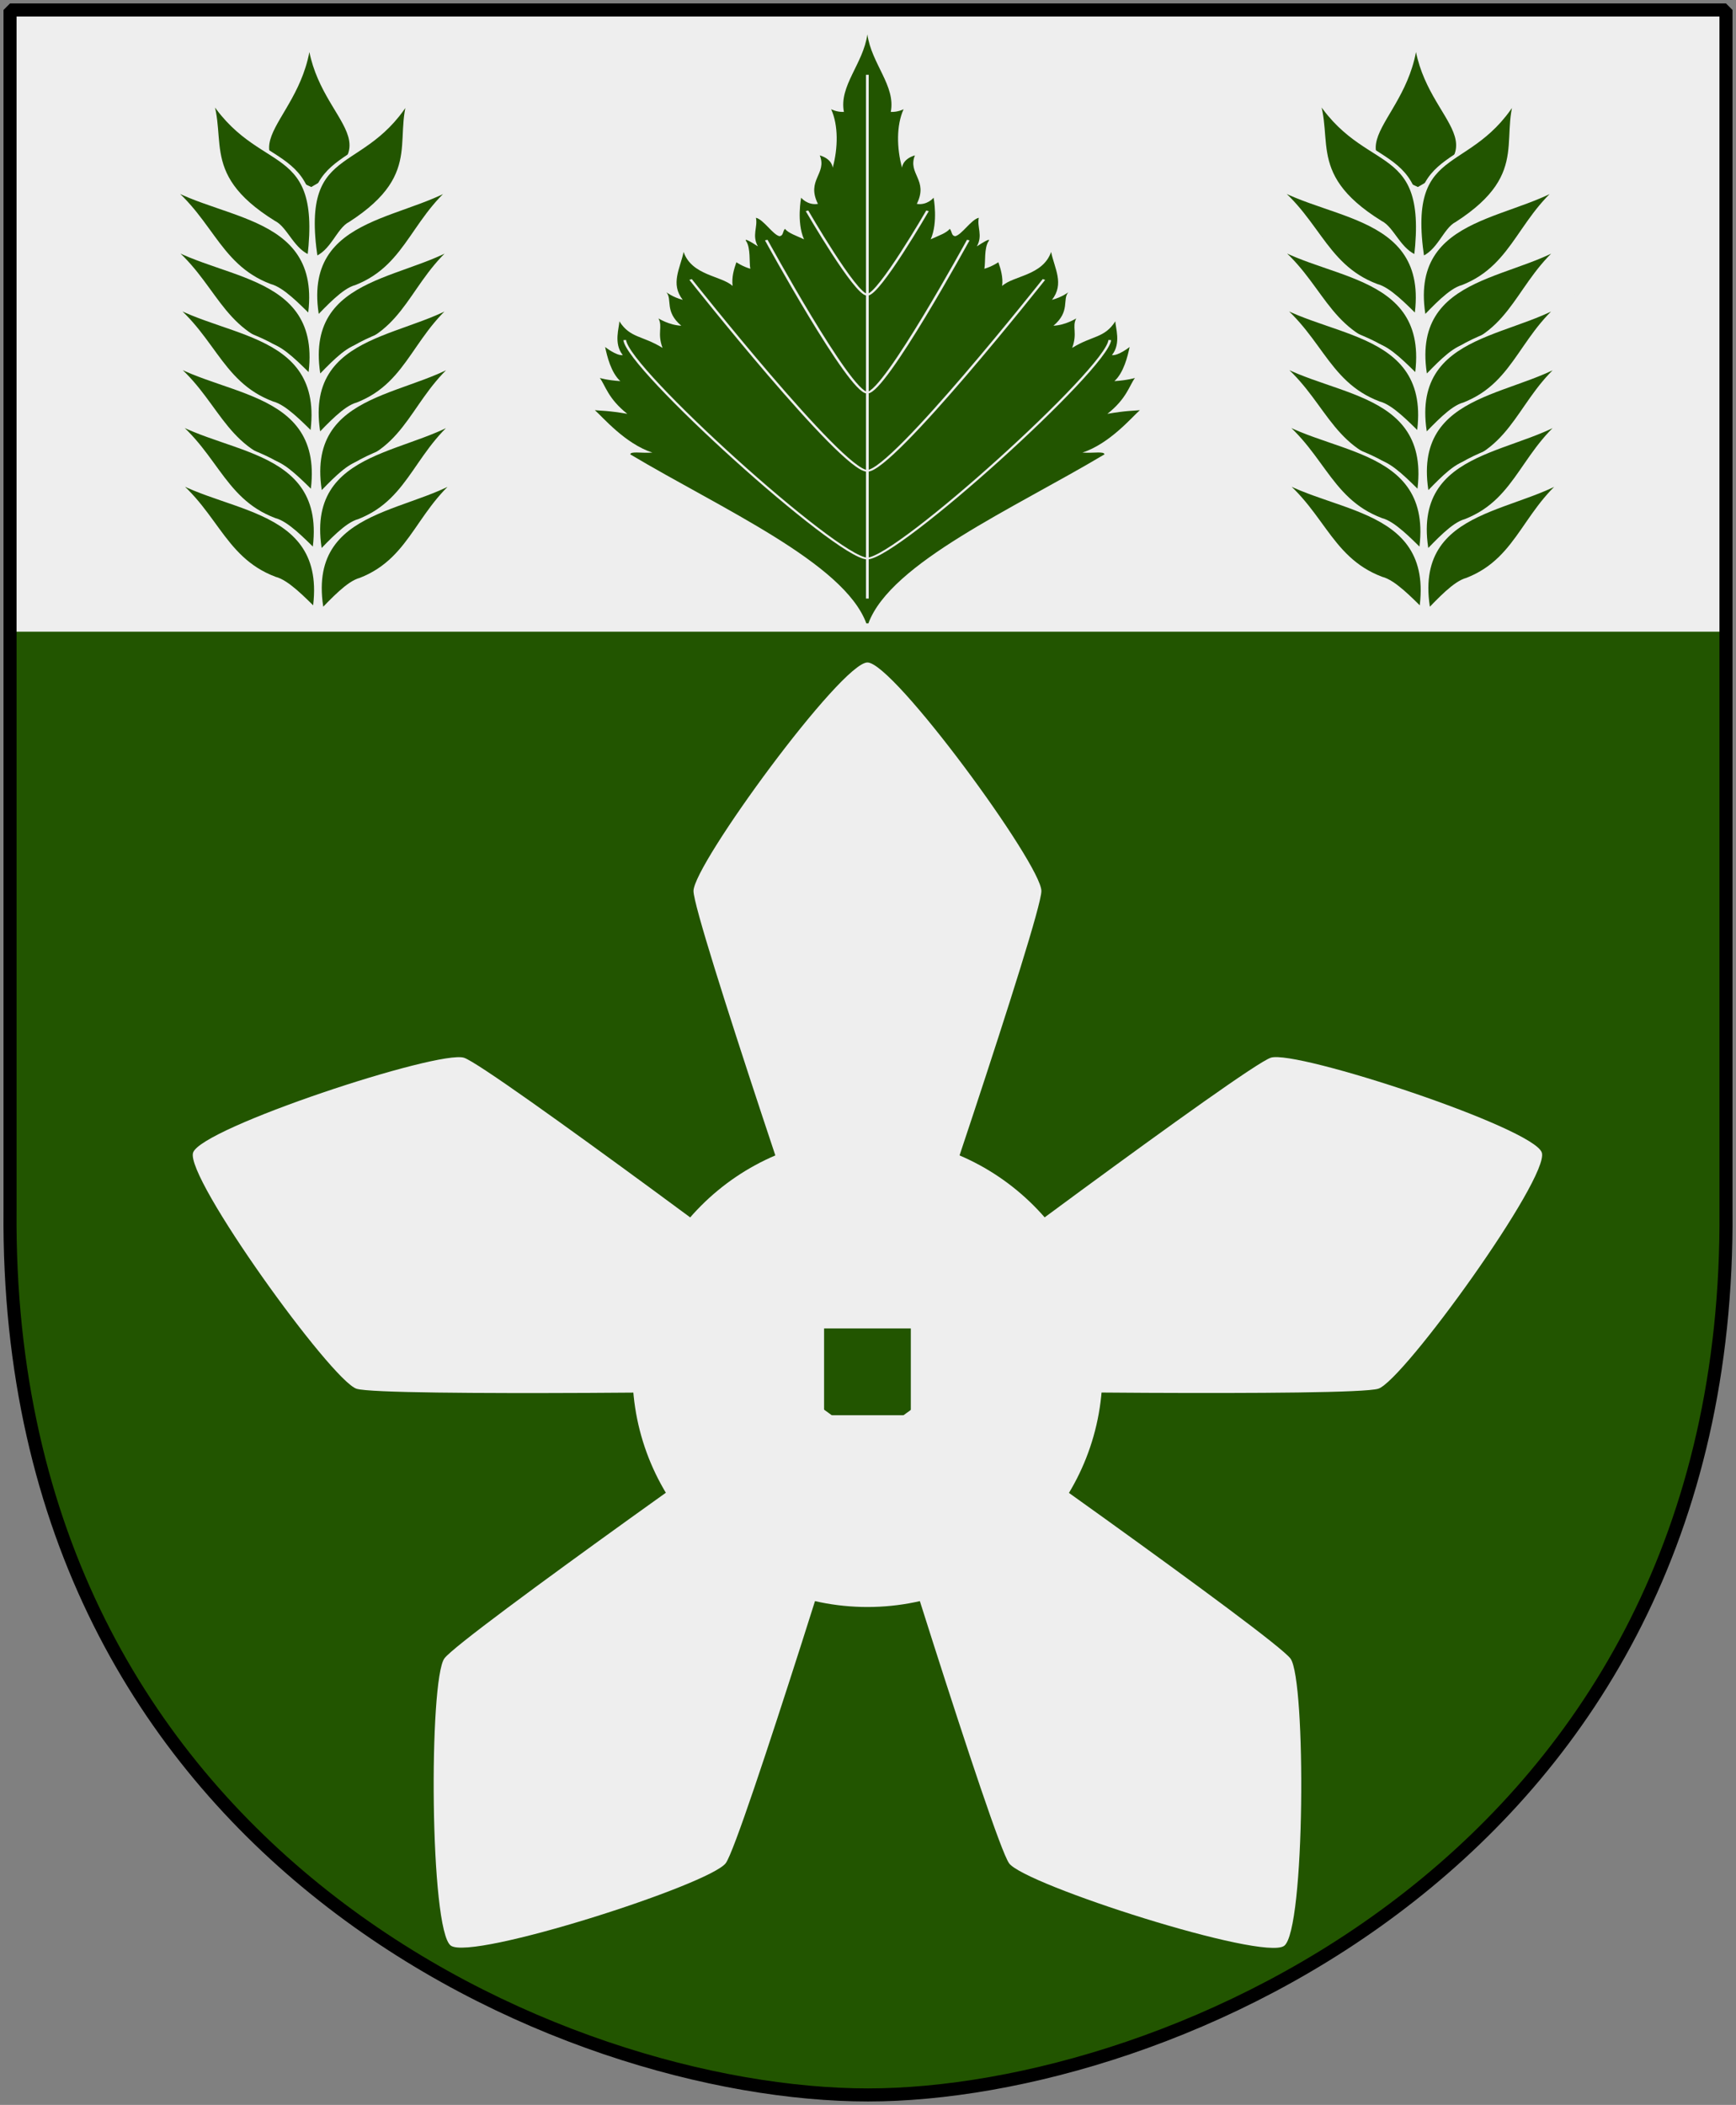 <?xml version="1.0" encoding="UTF-8" standalone="no"?>
<!-- Created with Inkscape (http://www.inkscape.org/) -->

<svg
   xmlns:dc="http://purl.org/dc/elements/1.1/"
   xmlns:cc="http://web.resource.org/cc/"
   xmlns:rdf="http://www.w3.org/1999/02/22-rdf-syntax-ns#"
   xmlns:svg="http://www.w3.org/2000/svg"
   xmlns="http://www.w3.org/2000/svg"
   xmlns:xlink="http://www.w3.org/1999/xlink"
   version="1.0"
   width="251"
   height="304.2"
   id="svg4166">
  <rect width="100%" height="100%" fill="#808080" stroke="none"/>
  <defs
     id="defs4168" />
  <path
     d="m 249.551,1.44 -248.101,0 0,173.497 C 0.682,268.657 81.739,302.756 125.5,302.756 c 42.994,0 124.818,-34.099 124.051,-127.82 l 0,-173.497 z"
     id="Shield"
     style="fill:#225500" />
  <path
     d="m 1.25,1.098 0,90.194 248.5,0 0,-90.194 -124.25,0 -124.25,0 z"
     id="Chef"
     style="fill:#eeeeee" />
  <g
     transform="matrix(0.313,0,0,0.313,45.83,29.838)"
     id="Skarhjul"
     style="fill:#eeeeee">
    <use
       transform="matrix(0.309,-0.951,0.951,0.309,-336.033,613.638)"
       id="Blade-2"
       x="0"
       y="0"
       width="744.094"
       height="1052.362"
       xlink:href="#Blade" />
    <use
       transform="matrix(-0.809,-0.588,0.588,-0.809,143.73,1122.852)"
       id="Blade-3"
       x="0"
       y="0"
       width="744.094"
       height="1052.362"
       xlink:href="#Blade" />
    <use
       transform="matrix(-0.809,0.588,-0.588,-0.809,776.277,823.927)"
       id="Blade-4"
       x="0"
       y="0"
       width="744.094"
       height="1052.362"
       xlink:href="#Blade" />
    <use
       transform="matrix(0.309,0.951,-0.951,0.309,687.45,129.966)"
       id="Blade-5"
       x="0"
       y="0"
       width="744.094"
       height="1052.362"
       xlink:href="#Blade" />
    <path
       d="m 271.975,512.064 c 0,0 62.655,-183.747 62.655,-196.005 0,-12.259 -68.265,-105.514 -80.349,-105.514 -12.085,0 -80.349,93.255 -80.349,105.514 0,12.259 62.655,196.005 62.655,196.005"
       id="Blade" />
    <path
       d="m 254.281,429.5 c -59.962,0 -108.562,48.6 -108.562,108.562 0,59.962 48.6,108.594 108.562,108.594 59.962,0 108.562,-48.631 108.562,-108.594 0,-59.962 -48.6,-108.562 -108.562,-108.562 z m -20.031,88.531 40.062,0 0,40.094 -40.062,0 0,-40.094 z"
       id="Hjul" />
  </g>
  <g
     transform="matrix(0.197,0,0,0.129,86.008,-205.45)"
     id="Leaf"
     style="fill:#225500;stroke:#eeeeee;stroke-width:2">
    <path
       d="m 199.249,2291 1.503,0 c 16.344,-67.849 106.658,-128.663 173.273,-189.343 -0.373,-3.734 -7.695,-1.145 -16.193,-1.994 20.021,-9.973 36.319,-39.677 42.168,-47.504 -4.94,0.824 -9.249,0.287 -23.829,4.109 14.159,-17.092 16.029,-31.547 20.21,-40.175 0,0 -5.472,2.583 -15.058,3.527 6.882,-9.666 9.694,-27.749 11.163,-38.243 0,0 -8.345,10.104 -13.003,9.078 7.023,-13.136 2.47,-31.261 2.545,-37.906 -8.053,19.166 -16.795,15.731 -31.711,29.84 4.079,-16.933 -0.298,-23.347 2.975,-33.029 0,0 -7.85,7.62 -16.714,8.188 12.554,-16.118 6.337,-29.499 10.918,-37.476 0,0 -4.745,5.626 -12.022,8.495 9.269,-17.932 1.88,-35.302 -0.613,-53.638 -6.127,26.625 -27.648,26.445 -35.943,38.089 0.206,-2.425 0.237,-4.834 0.153,-7.176 -0.084,-2.342 -0.296,-4.637 -0.583,-6.869 -0.287,-2.233 -0.639,-4.405 -1.043,-6.502 -0.404,-2.097 -0.854,-4.107 -1.288,-6.042 0,0 -0.293,0.283 -0.797,0.767 -0.504,0.483 -1.23,1.149 -2.147,1.901 -0.917,0.753 -2.014,1.584 -3.251,2.392 -1.237,0.808 -2.614,1.589 -4.079,2.239 0.942,-7.015 -0.333,-23.348 3.159,-31.067 0,0 2.806,-5.497 -8.679,6.011 4.547,-12.46 -0.019,-21.575 1.441,-32.048 -5.579,1.871 -12.463,19.061 -17.358,20.64 -2.893,-0.653 -2.148,-4.922 -3.926,-8.25 -2.77,4.995 -8.033,7.459 -14.046,11.746 5.603,-19.184 2.147,-46.615 2.147,-46.615 0,0 -4.578,8.737 -12.329,6.931 8.768,-26.888 -6.901,-33.494 -1.38,-54.374 -9.407,4.315 -9.446,13.954 -9.446,13.954 -3.964,-22.173 -4.231,-47.668 1.135,-65.66 0,0 -3.946,3.328 -9.415,3.036 3.744,-29.22 -14.144,-53.863 -17.174,-86.882 -3.03,33.019 -20.948,57.662 -17.205,86.882 -5.47,0.292 -9.384,-3.036 -9.384,-3.036 5.366,17.991 5.099,43.486 1.135,65.66 0,0 -0.07,-9.639 -9.476,-13.954 5.521,20.88 -10.117,27.486 -1.349,54.374 -7.751,1.806 -12.328,-6.931 -12.328,-6.931 0,0 -3.487,27.431 2.116,46.615 -6.012,-4.287 -11.276,-6.751 -14.046,-11.746 -1.777,3.328 -1.033,7.597 -3.926,8.25 -4.894,-1.579 -11.748,-18.769 -17.327,-20.64 1.461,10.473 -3.105,19.588 1.441,32.048 -11.485,-11.508 -8.679,-6.011 -8.679,-6.011 3.492,7.718 2.186,24.051 3.128,31.067 -1.465,-0.649 -2.842,-1.431 -4.079,-2.239 -1.237,-0.808 -2.334,-1.64 -3.251,-2.392 -0.916,-0.752 -1.643,-1.418 -2.147,-1.901 -0.504,-0.483 -0.767,-0.767 -0.767,-0.767 -0.434,1.935 -0.884,3.945 -1.288,6.042 -0.404,2.097 -0.786,4.269 -1.073,6.502 -0.287,2.232 -0.468,4.527 -0.552,6.869 -0.084,2.342 -0.052,4.751 0.153,7.176 -8.294,-11.644 -29.846,-11.465 -35.973,-38.089 -2.494,18.335 -9.882,35.706 -0.613,53.638 -7.277,-2.869 -12.022,-8.495 -12.022,-8.495 4.58,7.977 -1.606,21.358 10.948,37.476 -8.864,-0.568 -16.745,-8.188 -16.745,-8.188 3.273,9.682 -1.104,16.096 2.975,33.029 -14.916,-14.109 -23.658,-10.674 -31.71,-29.84 0.075,6.644 -4.477,24.769 2.545,37.906 -4.658,1.026 -12.972,-9.078 -12.972,-9.078 1.469,10.494 4.281,28.577 11.163,38.243 -9.586,-0.944 -15.058,-3.527 -15.058,-3.527 4.181,8.628 6.021,23.083 20.179,40.175 C 9.249,2052.447 4.94,2052.984 -8.8362e-8,2052.159 5.85,2059.987 22.178,2089.69 42.199,2099.664 c -8.497,0.849 -15.85,-1.741 -16.223,1.994 C 92.59,2162.337 182.904,2223.151 199.249,2291 z"
       id="Leaf-body"
       style="stroke:none" />
    <path
       d="m 199.992,1676.426 0,586.805 m 44.153,-434.407 c 0,0 -35.607,94.003 -44.153,94.003 m 74.063,-61.244 c 0,0 -61.244,170.914 -74.063,170.914 m 129.61,-126.761 c 0,0 -111.094,214.355 -129.61,214.355 m 177.924,-146.501 c -2.136,32.046 -155.135,243.352 -177.924,244.777 m -44.293,-389.54 c 0,0 35.607,94.003 44.153,94.003 m -74.063,-61.244 c 0,0 61.244,170.914 74.063,170.914 M 70.242,1905.737 c 0,0 111.094,214.354 129.61,214.354 M 21.928,1973.59 c 2.136,32.046 155.135,243.352 177.924,244.776"
       id="Nerver"
       style="fill:none" />
  </g>
  <g
     transform="matrix(0.72,0,0,0.405,15.676,-3.961)"
     id="Wheat"
     style="fill:#225500;stroke:#eeeeee">
    <path
       d="M 40.319,19.556 C 40.289,53.372 20.797,61.27 40.77,77.195 59.224,59.012 40.59,52.481 40.319,19.556 z"
       id="top-korn" />
    <g
       id="h-korn">
      <path
         d="M 61.642,40.591 C 52.313,74.098 37.84,58.058 41.527,101.856 45.07,99.814 46.309,91.395 48.717,89.302 64.689,71 56.67,57.694 61.642,40.591 z"
         id="path10777" />
      <path
         d="M 72.018,72.872 C 61.924,88.675 37.834,84.199 41.887,123.457 c 2.331,-4.214 5.527,-10.431 7.957,-11.532 11.024,-7.636 11.488,-26.405 22.174,-39.053 z"
         id="path10779" />
      <path
         d="M 72.327,94.124 C 62.233,109.927 38.143,105.451 42.196,144.708 c 2.331,-4.214 5.527,-10.431 7.957,-11.532 11.024,-7.636 11.488,-26.405 22.174,-39.053 z"
         id="path10781" />
      <path
         d="m 72.306,114.78 c -10.094,15.803 -34.184,11.328 -30.131,50.585 2.331,-4.214 5.527,-10.431 7.957,-11.532 11.024,-7.636 11.488,-26.405 22.174,-39.053 z"
         id="path10783" />
      <path
         d="m 72.627,135.737 c -10.094,15.803 -34.184,11.328 -30.131,50.585 2.331,-4.214 5.527,-10.431 7.957,-11.532 11.024,-7.636 11.488,-26.405 22.174,-39.053 z"
         id="path10785" />
      <path
         d="m 72.606,156.393 c -10.094,15.803 -34.184,11.328 -30.131,50.585 2.331,-4.214 5.527,-10.431 7.957,-11.532 11.024,-7.636 11.488,-26.405 22.174,-39.053 z"
         id="path10787" />
      <path
         d="m 72.926,177.351 c -10.094,15.803 -34.184,11.328 -30.131,50.585 2.331,-4.214 5.527,-10.431 7.957,-11.532 11.024,-7.636 11.488,-26.405 22.174,-39.053 z"
         id="path10789" />
    </g>
    <g
       id="v-korn">
      <path
         d="M 19.249,40.457 C 29.183,73.789 43.363,57.49 40.47,101.348 36.89,99.37 35.499,90.975 33.053,88.926 16.753,70.916 24.53,57.467 19.249,40.457 z"
         id="path10793" />
      <path
         d="M 9.459,72.92 C 19.838,88.538 43.843,83.627 40.501,122.951 38.094,118.78 34.785,112.622 32.336,111.565 21.176,104.13 20.373,85.372 9.459,72.92 z"
         id="path10795" />
      <path
         d="M 9.535,94.174 C 19.913,109.792 43.918,104.881 40.576,144.205 38.169,140.034 34.861,133.876 32.412,132.819 21.251,125.384 20.448,106.626 9.535,94.174 z"
         id="path10797" />
      <path
         d="M 9.929,114.826 C 20.308,130.444 44.313,125.534 40.971,164.858 38.564,160.687 35.255,154.528 32.806,153.472 21.646,146.036 20.843,127.278 9.929,114.826 z"
         id="path10799" />
      <path
         d="M 9.988,135.786 C 20.367,151.405 44.372,146.494 41.029,185.818 38.623,181.647 35.314,175.488 32.865,174.432 21.705,166.996 20.901,148.239 9.988,135.786 z"
         id="path10801" />
      <path
         d="m 10.383,156.439 c 10.379,15.618 34.383,10.707 31.041,50.032 -2.407,-4.171 -5.715,-10.33 -8.164,-11.386 C 22.099,187.648 21.296,168.891 10.383,156.439 z"
         id="path10803" />
      <path
         d="m 10.442,177.399 c 10.379,15.618 34.383,10.707 31.041,50.032 -2.407,-4.171 -5.715,-10.33 -8.164,-11.386 -11.16,-7.436 -11.964,-26.193 -22.877,-38.646 z"
         id="path10805" />
    </g>
  </g>
  <use
     transform="translate(160,0)"
     id="Wheat-2"
     x="0"
     y="0"
     width="251"
     height="304.2"
     xlink:href="#Wheat" />
  <path
     d="m 249.551,1.44 -248.101,0 0,173.497 c -0.767,93.721 80.289,127.82 124.051,127.82 42.994,0 124.818,-34.099 124.051,-127.82 l 0,-173.497 z"
     id="Frame"
     style="fill:none;stroke:#000000;stroke-width:1.888;stroke-linejoin:bevel" />
</svg>
